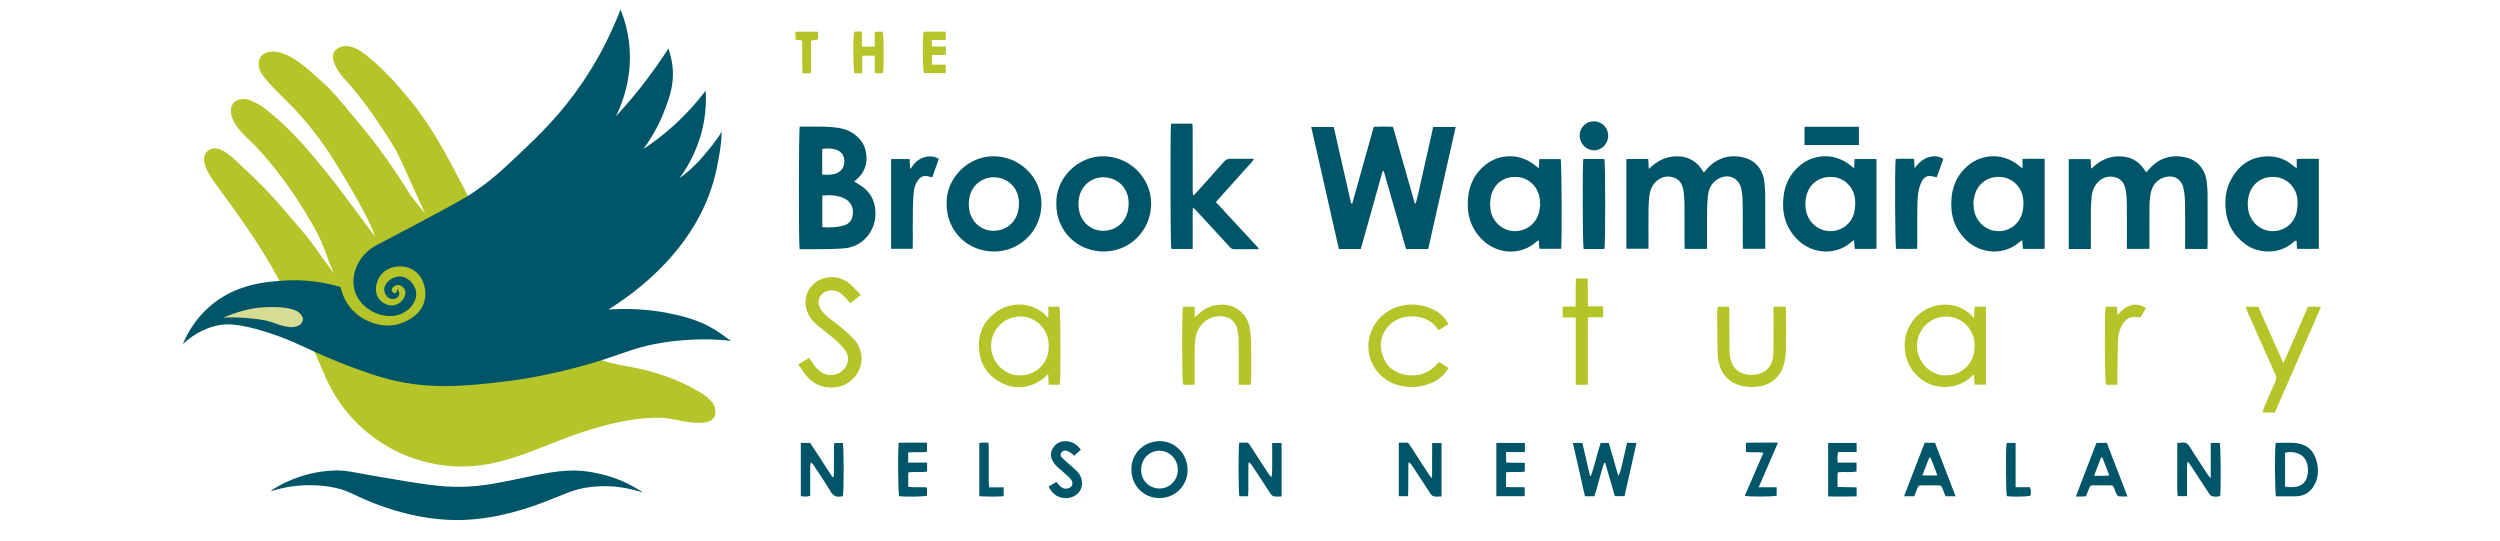 <?xml version="1.0" encoding="utf-8"?>
<!-- Generator: Adobe Illustrator 15.0.0, SVG Export Plug-In . SVG Version: 6.00 Build 0)  -->
<!DOCTYPE svg PUBLIC "-//W3C//DTD SVG 1.0//EN" "http://www.w3.org/TR/2001/REC-SVG-20010904/DTD/svg10.dtd">
<svg version="1.0" id="Layer_1" xmlns="http://www.w3.org/2000/svg" xmlns:xlink="http://www.w3.org/1999/xlink" x="0px" y="0px"
	 width="370px" height="80px" viewBox="0 0 370 80" enable-background="new 0 0 370 80" xml:space="preserve">
<g>
	<path fill="#B5C428" d="M49.413,40.448c-0.841-1.157-1.69-2.227-2.449-3.358c-1.437-2.141-3.167-3.949-4.826-5.923
		c-1.875-2.231-3.9-4.335-6.063-6.29c-1.098-0.993-3.461-3.792-5.183-2.651c-1.792,1.188,0.329,4.05,1.131,5.142
		c1.688,2.296,3.368,4.621,4.968,6.978c4.432,6.533,8.008,14.007,11.088,21.238c3.306,7.763,10.657,12.938,19.085,13.428
		c7.012,0.408,12.583-2.918,18.98-5.042c3.781-1.255,8.203-2.341,12.214-2.103c1.816,0.107,7.615,2.091,7.529-1.022
		c-0.044-1.595-2-2.653-3.192-3.307c-2.418-1.328-5.098-2.291-7.786-2.907c-2.022-0.464-4.061-0.662-6.031-1.371
		c-2.336-0.842-4.457-2.136-6.394-3.677c-6.131-4.88-9.09-12.729-12.659-19.494c-2.694-5.106-5.183-10.359-8.823-14.88
		c-1.767-2.21-3.541-4.237-5.695-6.114c-1.303-1.135-3.368-3.029-5.275-1.963c-1.792,1.001,0.014,3.525,0.979,4.577
		c2.88,3.136,5.44,6.963,7.575,10.495c0.384,0.636,4.328,9.411,4.328,9.411s-1.992-2.475-2.142-2.715
		c-2.434-3.897-4.869-7.398-7.719-10.773c-2.771-3.282-3.609-4.448-5.615-6.235c-1.731-1.542-4.09-3.865-6.503-4.218
		c-2.582-0.377-3.422,1.76-1.921,3.657c1.312,1.658,2.831,3.005,4.302,4.521c1.807,1.862,3.642,4.18,5.108,6.327
		c0.574,0.84,5.905,9.184,7.108,12.867c0,0-5.228-7.036-5.594-7.5C46.54,23.242,43.3,19.15,38.814,15.76
		c-0.255-0.193-1.511-0.842-2.167-1.061c-2.185-0.332-3.008,1.223-2.128,3.107c0.783,1.679,2.212,2.658,3.441,3.966
		c3.463,3.687,6.584,8.258,8.97,12.696C47.955,36.374,48.422,38.313,49.413,40.448"/>
	<path fill="#005568" d="M27.056,50.929c0.582-1.393,1.729-3.609,3.938-5.543c3.903-3.416,8.548-3.703,11.157-3.865
		c1.854-0.114,4.766-0.072,8.241,0.948c0.125,0.58,0.674,2.781,2.771,4.303c0.252,0.183,3.173,2.255,6.344,1.021
		c0.55-0.214,2.88-1.12,3.355-3.428c0.326-1.585-0.241-3.745-2.042-4.594c-1.509-0.711-3.535-0.336-4.521,1.021
		c-0.619,0.852-1.023,2.36-0.219,3.427c0.524,0.695,1.586,1.234,2.552,0.875c0.874-0.324,1.574-1.348,1.313-2.114
		c-0.143-0.418-0.597-0.839-1.094-0.803c-0.459,0.034-0.933,0.458-0.875,0.803c0.037,0.223,0.306,0.468,0.528,0.401
		c0.186-0.057,0.325-0.326,0.247-0.63c0.026,0.023,0.424,0.397,0.328,0.849c-0.1,0.465-0.655,0.679-1.04,0.656
		c-0.636-0.038-1.138-0.745-1.175-1.34c-0.064-0.985,1.118-1.976,2.242-1.997c1.304-0.024,2.394,1.258,2.488,2.379
		c0.145,1.727-1.65,3.546-3.965,3.474c-2.289-0.072-4.419-1.56-5.086-3.61c-0.809-2.485,0.505-5.512,3.309-6.946
		c1.258-0.656,3.114-1.627,5.36-2.816c6.676-3.538,7.77-4.224,8.423-4.649c2.964-1.933,4.819-3.693,7.383-6.126
		c2.708-2.569,5.914-5.61,9.134-10.337c1.713-2.515,3.865-6.144,5.688-10.884c0.555,1.376,1.117,3.221,1.313,5.442
		c0.421,4.773-1.092,8.526-1.996,10.365c1.236-1.335,2.515-2.819,3.801-4.458c1.518-1.934,2.831-3.812,3.965-5.579
		c0.271,0.756,0.586,1.875,0.656,3.255c0.112,2.197-0.462,3.832-1.066,5.497c-0.561,1.545-1.54,3.743-3.282,6.125
		c1.401-0.927,2.963-2.095,4.567-3.555c1.948-1.774,3.475-3.539,4.649-5.086c0.076,1.343,0.036,3.017-0.328,4.896
		c-0.728,3.75-2.396,6.486-3.555,8.067c0.979-0.709,2.178-1.715,3.364-3.091c1.156-1.339,2.317-2.766,2.871-3.819
		c0,1.705-0.342,3.593-0.729,5.47c-2.406,11.658-12.239,18.506-16.034,20.884c2.077-0.188,6.149-0.147,9.689,0.701
		c4.85,1.021,6.612,2.639,8.459,3.938c-2.291-0.302-6.044-0.394-10.136,0.255c-3.541,0.562-5.559,1.469-8.751,2.517
		c-0.839,0.275-7.481,2.421-14.986,3.281c-5.467,0.627-11.371,1.303-18.158-0.766c-1.101-0.336-4.766-1.518-9.189-3.5
		c-2.567-1.151-4.458-2.154-7.766-3.173c-4.112-1.266-5.741-1.115-6.563-0.984C29.945,48.514,28.045,50.005,27.056,50.929"/>
	<path fill="#D6DC92" d="M33.036,47.018c1.969-0.848,3.781-1.316,5.278-1.478c2.787-0.297,5.209,0.046,5.935,0.711
		c0.467,0.429,0.726,0.827,0.492,1.368c-0.285,0.659-1.224,0.856-1.833,0.793c-1.558-0.164-1.996-0.602-3.5-0.957
		C38.333,47.2,35.204,46.865,33.036,47.018"/>
	<path fill="#005568" d="M40.073,72.7c-0.041-0.097,3.964-2.884,9.298-3.063c1.901-0.063,2.592,0.213,6.454,0.876
		c6.308,1.082,9.463,1.624,12.689,1.53c3.448-0.099,5.579-0.656,10.939-1.75c4.961-1.012,6.956-0.657,9.079-0.219
		c2.979,0.617,5.242,1.882,6.673,2.845c-1.79-0.593-4.437-1.205-7.548-0.876c-2.866,0.305-4.328,1.219-7.22,2.298
		c-1.843,0.688-6.8,2.538-12.36,2.625c-6.001,0.095-11.193-1.888-12.799-2.516c-3.032-1.187-3.818-1.982-6.454-2.407
		C43.824,71.239,40.097,72.756,40.073,72.7"/>
	<path fill="#005568" d="M211.373,36.851h-3.278c-1.099-3.845-2.196-7.685-3.294-11.524c-0.058,0-0.114,0-0.172-0.001
		c-1.076,3.838-2.153,7.676-3.232,11.524h-3.243c-1.357-5.989-2.718-11.992-4.092-18.058h3.331
		c0.857,3.776,1.713,7.537,2.568,11.297c0.062,0.002,0.123,0.004,0.184,0.007c1.053-3.751,2.104-7.503,3.176-11.327
		c0.938-0.048,1.869-0.039,2.838-0.003c1.083,3.808,2.154,7.568,3.224,11.329c0.05,0.002,0.1,0.005,0.148,0.007
		c0.511-1.849,0.861-3.738,1.3-5.605c0.441-1.883,0.847-3.774,1.277-5.705h3.334C214.08,24.835,212.728,30.837,211.373,36.851"/>
	<path fill="#005568" d="M240.705,23.529h3.235c0.024,0.459,0.048,0.893,0.081,1.478c1.251-1.257,2.643-1.907,4.302-1.875
		c1.727,0.033,2.97,0.893,3.843,2.408c0.201-0.236,0.34-0.409,0.489-0.573c1.471-1.611,3.289-2.158,5.392-1.661
		c1.749,0.414,2.859,1.749,3.078,3.607c0.079,0.67,0.124,1.348,0.128,2.023c0.015,2.412,0.006,4.824,0.006,7.236v0.65h-3.3
		c-0.011-0.249-0.031-0.491-0.031-0.732c-0.003-2.006,0.015-4.013-0.011-6.019c-0.008-0.695-0.054-1.402-0.196-2.081
		c-0.354-1.706-1.974-2.383-3.479-1.486c-0.95,0.567-1.371,1.469-1.477,2.526c-0.075,0.739-0.11,1.483-0.119,2.226
		c-0.017,1.601-0.006,3.202-0.006,4.802v0.772h-3.299c-0.011-0.222-0.032-0.459-0.032-0.696c-0.003-1.984,0.011-3.968-0.009-5.952
		c-0.007-0.673-0.045-1.355-0.158-2.017c-0.156-0.914-0.592-1.689-1.561-1.936c-0.988-0.252-1.88,0.001-2.593,0.759
		c-0.512,0.544-0.785,1.209-0.873,1.94c-0.073,0.625-0.125,1.256-0.132,1.886c-0.018,1.736-0.006,3.472-0.006,5.208v0.795h-3.273
		V23.529z"/>
	<path fill="#005568" d="M309.449,36.85h-3.269V23.551h3.227c0.025,0.427,0.051,0.861,0.084,1.411
		c0.236-0.199,0.4-0.335,0.564-0.472c1.338-1.122,2.859-1.573,4.591-1.253c1.102,0.203,1.939,0.806,2.591,1.694
		c0.131,0.178,0.253,0.363,0.413,0.593c0.178-0.209,0.316-0.381,0.465-0.545c1.466-1.618,3.284-2.164,5.388-1.678
		c1.742,0.403,2.864,1.742,3.092,3.597c0.076,0.625,0.123,1.258,0.127,1.888c0.015,2.48,0.008,4.959,0.007,7.439
		c0,0.197-0.025,0.394-0.042,0.619h-3.29v-0.737c0-2.007,0.02-4.013-0.011-6.019c-0.011-0.739-0.071-1.491-0.228-2.211
		c-0.313-1.45-1.52-2.084-2.938-1.595c-1.229,0.423-1.782,1.389-1.969,2.601c-0.085,0.556-0.122,1.122-0.128,1.685
		c-0.017,1.825-0.01,3.651-0.011,5.478c-0.001,0.246-0.001,0.49-0.001,0.783h-3.332v-0.742c0-1.984,0.012-3.968-0.008-5.952
		c-0.007-0.651-0.046-1.309-0.154-1.95c-0.156-0.913-0.585-1.695-1.55-1.946c-1.013-0.264-1.924,0.002-2.642,0.793
		c-0.502,0.553-0.768,1.221-0.845,1.953c-0.069,0.648-0.12,1.302-0.127,1.954c-0.017,1.713-0.005,3.427-0.005,5.14V36.85z"/>
	<path fill="#005568" d="M118.36,18.741c1.978,0.027,3.919-0.112,5.842,0.204c1.235,0.204,2.296,0.766,3.119,1.742
		c1.217,1.444,1.326,4.087-0.231,5.56c-0.196,0.185-0.39,0.372-0.657,0.627c0.245,0.151,0.458,0.289,0.678,0.417
		c1.254,0.731,2.088,1.778,2.357,3.22c0.604,3.238-1.557,5.946-4.395,6.228c-1.095,0.109-2.203,0.112-3.305,0.133
		c-1.146,0.021-2.292,0.004-3.424,0.004C118.192,36.224,118.202,19.34,118.36,18.741 M121.7,33.616c1.14,0.09,2.209,0.049,3.25-0.27
		c0.593-0.181,1.029-0.585,1.185-1.193c0.305-1.193-0.074-2.289-1.236-2.819c-1.002-0.457-2.074-0.49-3.199-0.393V33.616z
		 M121.688,25.848c0.771,0.029,1.466,0.061,2.128-0.208c0.773-0.313,1.19-1.01,1.147-1.876c-0.04-0.802-0.484-1.384-1.276-1.632
		c-0.65-0.204-1.312-0.183-2-0.09V25.848z"/>
	<path fill="#005568" d="M227.745,24.916c0.028-0.529,0.049-0.923,0.071-1.367h3.171c0.142,0.481,0.2,11.896,0.063,13.272h-3.23
		c-0.024-0.4-0.048-0.793-0.077-1.265c-0.166,0.101-0.287,0.149-0.377,0.232c-2.379,2.181-6.468,1.997-8.813-1.26
		c-1.169-1.625-1.481-3.453-1.268-5.397c0.206-1.872,0.993-3.451,2.459-4.66c2.153-1.775,5.172-1.797,7.362-0.065
		C227.282,24.543,227.455,24.683,227.745,24.916 M227.971,30.192c-0.021-0.003-0.041-0.005-0.063-0.008
		c0-0.181,0.012-0.362-0.002-0.541c-0.146-1.854-1.548-3.315-3.307-3.446c-1.961-0.146-3.509,0.943-3.934,2.846
		c-0.13,0.582-0.144,1.212-0.087,1.809c0.167,1.796,1.611,3.208,3.348,3.342c1.771,0.138,3.349-0.955,3.821-2.678
		C227.865,31.088,227.898,30.635,227.971,30.192"/>
	<path fill="#005568" d="M274.479,23.541h3.241v13.289H274.5c-0.03-0.39-0.062-0.797-0.1-1.292
		c-0.229,0.165-0.395,0.269-0.541,0.394c-2.176,1.849-5.564,1.695-7.714-0.357c-1.863-1.78-2.461-3.976-2.188-6.466
		c0.197-1.797,0.944-3.327,2.317-4.522c2.173-1.89,5.27-1.953,7.52-0.165c0.171,0.136,0.344,0.27,0.618,0.484
		C274.437,24.411,274.456,24.021,274.479,23.541 M267.189,30.031c0.02,0.373,0.021,0.599,0.046,0.823
		c0.2,1.793,1.622,3.207,3.357,3.342c1.771,0.139,3.373-0.949,3.812-2.68c0.158-0.621,0.198-1.297,0.151-1.938
		c-0.135-1.829-1.554-3.25-3.287-3.38c-1.961-0.146-3.489,0.947-3.945,2.843C267.235,29.41,267.22,29.796,267.189,30.031"/>
	<path fill="#005568" d="M299.331,24.927v-1.393c1.103-0.072,2.167-0.028,3.279-0.027V36.83h-3.221
		c-0.03-0.392-0.062-0.799-0.101-1.294c-0.229,0.167-0.395,0.271-0.541,0.396c-2.175,1.848-5.564,1.694-7.714-0.359
		c-1.863-1.78-2.461-3.976-2.187-6.466c0.2-1.822,0.964-3.368,2.37-4.565c2.171-1.849,5.235-1.893,7.467-0.12
		C298.855,24.557,299.028,24.69,299.331,24.927 M292.034,30.078c0.017,0.004,0.034,0.008,0.052,0.012
		c0.011,0.248,0.011,0.497,0.037,0.743c0.192,1.82,1.646,3.253,3.405,3.366c1.863,0.12,3.424-1.05,3.821-2.923
		c0.115-0.542,0.143-1.121,0.102-1.675c-0.131-1.774-1.451-3.173-3.138-3.389c-1.806-0.231-3.418,0.732-3.983,2.421
		C292.175,29.095,292.13,29.595,292.034,30.078"/>
	<path fill="#005568" d="M339.914,24.927v-1.394c1.103-0.069,2.167-0.031,3.279-0.024v13.322h-3.24
		c-0.018-0.383-0.035-0.777-0.054-1.197c-0.335-0.028-0.486,0.234-0.677,0.388c-2.029,1.64-4.974,1.516-6.874,0.142
		c-1.81-1.309-2.795-3.089-2.962-5.307c-0.104-1.389,0.042-2.76,0.671-4.022c1.173-2.355,3.027-3.71,5.728-3.696
		c1.254,0.006,2.385,0.423,3.376,1.203C339.368,24.503,339.577,24.664,339.914,24.927 M332.659,30.006
		c0.021,0.378,0.021,0.604,0.045,0.828c0.19,1.793,1.604,3.213,3.34,3.361c1.768,0.15,3.378-0.932,3.825-2.659
		c0.16-0.62,0.202-1.296,0.159-1.938c-0.124-1.828-1.537-3.259-3.27-3.398c-1.955-0.158-3.498,0.933-3.959,2.823
		C332.71,29.391,332.691,29.776,332.659,30.006"/>
	<path fill="#005568" d="M186.205,36.875c-1.193,0-2.386-0.01-3.579,0.007c-0.323,0.004-0.486-0.187-0.669-0.384
		c-1.13-1.226-2.26-2.453-3.39-3.678c-0.489-0.53-0.976-1.062-1.468-1.589c-0.134-0.144-0.282-0.275-0.549-0.533
		c-0.057,1.15-0.023,2.153-0.029,3.154c-0.006,0.984-0.001,1.969-0.001,2.988h-3.169c-0.133-0.501-0.169-17.673-0.036-18.534h3.153
		c0.017,0.25,0.049,0.508,0.049,0.767c0.004,3.019,0.001,6.039,0.004,9.059c0,0.238,0.019,0.476,0.029,0.714
		c0.044,0.017,0.088,0.034,0.132,0.051c0.162-0.171,0.329-0.339,0.486-0.515c1.325-1.476,2.658-2.944,3.964-4.436
		c0.297-0.339,0.608-0.465,1.048-0.455c1.103,0.025,2.206,0.008,3.411,0.008c-0.311,0.558-0.737,0.914-1.087,1.325
		c-0.366,0.427-0.751,0.839-1.127,1.259c-0.377,0.418-0.753,0.838-1.13,1.256c-0.377,0.419-0.754,0.837-1.13,1.256
		c-0.374,0.418-0.745,0.839-1.168,1.314c2.125,2.294,4.229,4.564,6.333,6.834C186.256,36.786,186.23,36.831,186.205,36.875"/>
	<path fill="#005568" d="M140.103,30.224c-0.128-3.925,3.233-7.1,6.908-7.098c3.938,0.001,7.129,3.15,7.125,7.059
		c-0.003,3.884-3.121,7.026-6.986,7.039C143.179,37.236,140.11,34.189,140.103,30.224 M150.796,30.182
		c0-0.135,0.008-0.271-0.001-0.405c-0.132-1.94-1.46-3.327-3.37-3.521c-1.803-0.184-3.441,0.962-3.899,2.745
		c-0.164,0.637-0.183,1.284-0.09,1.942c0.329,2.317,2.474,3.711,4.722,3.051C149.784,33.518,150.799,32.055,150.796,30.182"/>
	<path fill="#005568" d="M156.335,30.235c-0.133-3.934,3.23-7.106,6.896-7.109c3.91-0.003,7.119,3.124,7.138,6.98
		c0.019,3.935-3.079,7.096-6.975,7.118C159.426,37.246,156.348,34.198,156.335,30.235 M167.029,30.191
		c0-0.135,0.007-0.271-0.001-0.405c-0.128-1.941-1.452-3.33-3.363-3.528c-1.804-0.188-3.441,0.951-3.906,2.735
		c-0.166,0.636-0.186,1.283-0.093,1.942c0.331,2.347,2.512,3.743,4.779,3.041C166.04,33.483,167.029,32.037,167.029,30.191"/>
	<path fill="#005568" d="M131.883,23.537h2.742c0.022,0.471,0.043,0.907,0.071,1.497c0.245-0.318,0.401-0.521,0.558-0.724
		c0.859-1.115,2.571-1.545,3.69-0.783c-0.314,0.877-0.635,1.778-0.966,2.704c-0.174-0.035-0.304-0.053-0.429-0.088
		c-0.792-0.225-1.282-0.055-1.748,0.618c-0.385,0.556-0.527,1.196-0.581,1.849c-0.07,0.852-0.113,1.708-0.121,2.562
		c-0.017,1.689-0.002,3.379-0.002,5.069c0,0.178-0.017,0.356-0.028,0.585h-3.186V23.537z"/>
	<path fill="#005568" d="M286.632,26.24c-0.167-0.037-0.275-0.054-0.381-0.084c-0.86-0.246-1.417-0.087-1.82,0.689
		c-0.274,0.526-0.454,1.132-0.534,1.721c-0.115,0.844-0.128,1.706-0.137,2.561c-0.018,1.689-0.001,3.378-0.002,5.068
		c0,0.199-0.021,0.397-0.033,0.637h-3.105c-0.146-0.486-0.21-11.856-0.064-13.301c0.872-0.069,1.76-0.026,2.718-0.023
		c0.031,0.481,0.059,0.931,0.087,1.381c0.693-0.927,1.487-1.614,2.646-1.744c0.547-0.062,1.07,0.019,1.609,0.373
		C287.288,24.421,286.964,25.321,286.632,26.24"/>
	<path fill="#005568" d="M234.334,23.528h3.12c0.148,0.576,0.156,12.705,0.009,13.322h-3.085
		C234.227,36.382,234.18,24.493,234.334,23.528"/>
	<path fill="#005568" d="M235.969,73.445h-1.396c-0.597-2.629-1.187-5.231-1.79-7.891h1.407c0.371,1.606,0.749,3.237,1.126,4.869
		c0.047,0.004,0.094,0.007,0.141,0.011c0.566-1.588,0.896-3.252,1.441-4.884h1.201c0.468,1.622,0.938,3.252,1.409,4.884
		c0.426-0.79,0.53-1.628,0.729-2.44c0.196-0.805,0.373-1.614,0.563-2.446h1.402c-0.593,2.638-1.175,5.234-1.77,7.882H239
		c-0.468-1.612-0.946-3.26-1.425-4.906c-0.055-0.003-0.11-0.006-0.165-0.01C236.861,70.126,236.505,71.801,235.969,73.445"/>
	<path fill="#005568" d="M322.233,65.548c0.288-0.017,0.488-0.013,0.685-0.04c0.527-0.073,0.864,0.123,1.148,0.593
		c0.664,1.1,1.389,2.161,2.089,3.238c0.221,0.339,0.438,0.683,0.666,1.019c0.07,0.104,0.167,0.19,0.368,0.416v-5.217h1.341
		c0.138,0.471,0.188,6.686,0.057,7.842c-0.371,0.154-0.782,0.114-1.169,0.056c-0.178-0.025-0.363-0.238-0.478-0.411
		c-0.897-1.353-1.778-2.715-2.664-4.074c-0.132-0.2-0.271-0.396-0.466-0.681c-0.229,0.66-0.107,1.221-0.13,1.767
		c-0.022,0.54-0.004,1.082-0.004,1.623v1.744h-1.386c-0.123-1.302-0.04-2.621-0.055-3.937
		C322.221,68.185,322.233,66.883,322.233,65.548"/>
	<path fill="#005568" d="M184.715,73.45h-1.289c-0.142-0.53-0.167-7.136-0.021-7.935c0.354,0,0.728,0.003,1.102-0.001
		c0.313-0.003,0.403,0.257,0.534,0.455c0.889,1.358,1.771,2.721,2.657,4.079c0.132,0.203,0.275,0.4,0.483,0.587
		c0.143-0.845,0.092-1.683,0.101-2.518c0.01-0.831,0.002-1.663,0.002-2.551h1.393v7.91c-0.401,0-0.787,0.052-1.147-0.021
		c-0.2-0.039-0.402-0.258-0.528-0.446c-0.887-1.331-1.753-2.677-2.629-4.016c-0.133-0.204-0.278-0.398-0.551-0.589
		c-0.021,0.179-0.062,0.356-0.063,0.535c-0.006,1.24-0.001,2.479-0.004,3.72C184.752,72.903,184.73,73.146,184.715,73.45"/>
	<path fill="#005568" d="M207.022,73.436v-7.919c0.408,0,0.783,0.002,1.158-0.002c0.312-0.003,0.401,0.258,0.532,0.457
		c0.89,1.357,1.771,2.72,2.657,4.078c0.132,0.204,0.275,0.4,0.499,0.725c0.147-0.685,0.068-1.236,0.083-1.778
		c0.015-0.563,0.004-1.128,0.004-1.69v-1.738h1.393v7.91c-0.402,0-0.789,0.052-1.149-0.021c-0.2-0.04-0.401-0.259-0.527-0.447
		c-0.887-1.331-1.754-2.677-2.629-4.016c-0.133-0.203-0.278-0.397-0.552-0.587c-0.021,0.18-0.061,0.357-0.062,0.536
		c-0.005,1.239-0.001,2.479-0.005,3.72c0,0.241-0.022,0.483-0.038,0.772H207.022z"/>
	<path fill="#005568" d="M167.445,69.474c-0.045-1.961,1.482-4.161,4.214-4.185c2.282-0.02,4.128,1.952,4.106,4.298
		c-0.022,2.322-1.866,4.142-4.184,4.129C169.241,73.705,167.428,71.845,167.445,69.474 M171.625,72.295
		c1.51-0.005,2.705-1.243,2.697-2.792c-0.008-1.533-1.235-2.798-2.72-2.802c-1.529-0.004-2.712,1.243-2.711,2.855
		C168.892,71.117,170.074,72.3,171.625,72.295"/>
	<path fill="#005568" d="M124.743,73.435c-0.122,0.02-0.211,0.031-0.299,0.047c-0.695,0.119-1.151-0.116-1.53-0.759
		c-0.766-1.299-1.628-2.54-2.455-3.804c-0.118-0.181-0.252-0.352-0.446-0.514c-0.146,0.554-0.093,1.105-0.103,1.65
		c-0.01,0.541-0.002,1.081-0.002,1.622v1.7c-0.478,0.172-0.911,0.121-1.389,0.047v-7.87h1.384c1.097,1.678,2.202,3.37,3.308,5.062
		c0.05-0.007,0.1-0.012,0.15-0.018c0.02-0.203,0.056-0.406,0.057-0.609c0.005-1.216,0-2.433,0.005-3.649
		c0-0.243,0.023-0.486,0.039-0.777h1.277C124.898,66.156,124.907,72.764,124.743,73.435"/>
	<path fill="#005568" d="M336.809,65.543c0.983,0,1.933-0.067,2.869,0.016c1.719,0.151,2.802,1.109,3.21,2.797
		c0.283,1.166,0.237,2.329-0.357,3.41c-0.574,1.044-1.452,1.649-2.66,1.683c-1.009,0.028-2.02,0.006-3.019,0.006
		C336.675,72.966,336.636,66.307,336.809,65.543 M338.189,72.017c1.549,0.263,2.542-0.052,3.041-0.917
		c0.561-0.971,0.446-2.569-0.242-3.389c-0.573-0.684-1.86-1.004-2.799-0.684V72.017z"/>
	<path fill="#005568" d="M308.717,73.449c-0.23,0.014-0.43,0.03-0.63,0.035c-0.244,0.006-0.488,0.002-0.855,0.002
		c1.011-2.715,2.037-5.316,3.05-7.943h1.53c0.995,2.583,2.002,5.197,3.055,7.931c-0.487,0-0.883,0.028-1.271-0.017
		c-0.131-0.015-0.28-0.195-0.351-0.337c-0.149-0.301-0.26-0.623-0.372-0.94c-0.088-0.249-0.25-0.348-0.51-0.346
		c-0.878,0.007-1.757,0.007-2.636-0.001c-0.268-0.002-0.409,0.122-0.501,0.359C309.066,72.61,308.892,73.021,308.717,73.449
		 M311.152,67.72c-0.064-0.001-0.129-0.002-0.193-0.004c-0.334,0.866-0.668,1.733-1.04,2.7c0.812-0.02,1.49,0.054,2.261-0.056
		C311.813,69.418,311.483,68.569,311.152,67.72"/>
	<path fill="#005568" d="M289.423,73.448h-1.475c-0.165-0.409-0.344-0.819-0.494-1.238c-0.098-0.276-0.268-0.383-0.557-0.378
		c-0.856,0.011-1.712,0.013-2.567-0.001c-0.3-0.005-0.45,0.132-0.548,0.394c-0.151,0.399-0.317,0.793-0.489,1.221h-1.492
		c1.035-2.683,2.044-5.299,3.05-7.909h1.53C287.386,68.152,288.393,70.768,289.423,73.448 M286.731,70.369
		c-0.338-0.939-0.652-1.813-1.037-2.657l-0.158-0.004c-0.336,0.862-0.672,1.724-1.038,2.661H286.731z"/>
	<path fill="#005568" d="M274.781,72.134v1.331c-1.41,0.039-2.791,0.02-4.217,0.015v-7.921h4.214v1.339h-2.706
		c-0.218,0.539-0.103,1.017-0.092,1.568h2.787v1.314c-0.884,0.193-1.813-0.018-2.775,0.14c-0.085,0.702-0.039,1.386-0.023,2.153
		C272.922,72.094,273.832,72.113,274.781,72.134"/>
	<path fill="#005568" d="M134.412,66.974v1.49h2.798v1.318c-0.921,0.189-1.85-0.025-2.789,0.143v2.098
		c0.9,0.197,1.825-0.009,2.778,0.134v1.201c-0.461,0.158-3.148,0.206-4.133,0.07c-0.145-0.479-0.202-6.504-0.064-7.897
		c1.368-0.041,2.75-0.015,4.193-0.013v1.348C136.308,67.018,135.385,66.841,134.412,66.974"/>
	<path fill="#005568" d="M222.898,72.08c0.461,0.01,0.904,0.021,1.348,0.024c0.448,0.004,0.896,0.001,1.41,0.001v1.33h-4.197v-7.879
		h4.219v1.345h-2.771v1.538c0.886,0.115,1.804-0.007,2.761,0.076v1.27c-0.892,0.179-1.818-0.016-2.769,0.128V72.08z"/>
	<path fill="#005568" d="M155.197,72.01c0.405-0.243,0.765-0.459,1.147-0.688c0.182,0.211,0.336,0.399,0.501,0.577
		c0.274,0.297,0.607,0.451,1.021,0.417c0.763-0.063,1.1-0.729,0.654-1.346c-0.181-0.252-0.428-0.46-0.662-0.67
		c-0.417-0.376-0.855-0.73-1.27-1.11c-0.214-0.196-0.418-0.412-0.589-0.647c-0.503-0.693-0.642-1.44-0.179-2.206
		c0.478-0.791,1.232-1.106,2.123-1.031c0.852,0.07,1.491,0.546,2.026,1.251c-0.336,0.305-0.649,0.588-0.989,0.896
		c-0.17-0.153-0.301-0.309-0.465-0.409c-0.225-0.139-0.464-0.28-0.715-0.341c-0.304-0.072-0.586,0.05-0.751,0.33
		c-0.166,0.28-0.038,0.533,0.161,0.73c0.335,0.332,0.693,0.642,1.043,0.957c0.385,0.346,0.796,0.665,1.154,1.036
		c0.778,0.809,0.956,1.921,0.481,2.788c-0.479,0.877-1.587,1.348-2.677,1.133C156.284,73.491,155.647,72.942,155.197,72.01"/>
	<path fill="#B5C428" d="M156.771,45.394h-1.618v1.703c-0.057-0.061-0.114-0.123-0.169-0.186c-2.019-2.295-5.307-2.261-7.32-0.901
		c-1.989,1.343-2.924,3.209-2.779,5.549c0.15,2.421,1.351,4.178,3.57,5.219c0.748,0.351,1.543,0.522,2.338,0.522
		c1.476,0,2.949-0.59,4.105-1.71c0.073-0.071,0.147-0.141,0.231-0.219l0.08,1.569h1.623l0.03-0.198
		c0.139-0.942,0.101-10.658-0.043-11.179L156.771,45.394z M155.209,51.266v0.013c0.019,1.158-0.4,2.232-1.179,3.024
		c-0.797,0.811-1.906,1.256-3.123,1.257h-0.001c-2.29,0-4.224-1.998-4.226-4.364c0-1.175,0.456-2.275,1.284-3.097
		c0.815-0.809,1.895-1.253,3.043-1.253h0.036c1.143,0.01,2.207,0.473,2.997,1.306C154.833,48.985,155.259,50.121,155.209,51.266"/>
	<path fill="#B5C428" d="M292.256,45.56c-0.091,0.323-0.085,0.637-0.08,0.939c0.004,0.199,0.008,0.393-0.015,0.585
		c-1.053-1.223-2.303-1.873-3.813-1.986c-1.657-0.124-3.139,0.371-4.403,1.472c-2.625,2.281-2.548,6.149-0.829,8.33
		c1.039,1.317,2.32,2.092,3.812,2.303c0.318,0.046,0.631,0.068,0.938,0.068c1.623,0,3.063-0.635,4.292-1.896l0.066,1.555h1.699
		V45.391h-1.619L292.256,45.56z M291.049,48.131c0.799,0.829,1.232,1.957,1.188,3.092v0.015c0.029,1.154-0.377,2.229-1.143,3.026
		c-0.785,0.818-1.893,1.278-3.119,1.299c-1.097,0.02-2.117-0.419-2.934-1.226c-0.854-0.846-1.34-1.999-1.333-3.164
		c0.014-2.387,1.95-4.328,4.319-4.328h0.001C289.18,46.845,290.251,47.302,291.049,48.131"/>
	<path fill="#B5C428" d="M124.249,48.249c-0.272-0.229-0.563-0.44-0.844-0.644c-0.328-0.238-0.667-0.484-0.968-0.754
		c-0.359-0.322-0.805-0.756-1.064-1.261c-0.283-0.553-0.299-1.131-0.044-1.628c0.263-0.512,0.783-0.861,1.426-0.959
		c0.733-0.111,1.396,0.109,1.967,0.652c0.224,0.213,0.436,0.447,0.659,0.696c0.106,0.118,0.215,0.239,0.331,0.363l0.146,0.158
		l1.546-1.221l-0.184-0.186c-0.177-0.178-0.342-0.354-0.502-0.526c-0.349-0.372-0.677-0.724-1.056-1.026
		c-1.691-1.355-4.192-1.156-5.573,0.446c-1.32,1.531-1.125,3.843,0.454,5.376c0.321,0.313,0.662,0.597,0.983,0.856
		c0.261,0.212,0.526,0.42,0.791,0.627c0.453,0.354,0.922,0.721,1.358,1.104c0.464,0.407,0.909,0.873,1.321,1.385
		c0.417,0.517,0.579,1.093,0.483,1.713c-0.125,0.808-0.637,1.478-1.406,1.838c-0.787,0.369-1.692,0.326-2.423-0.112
		c-0.617-0.37-1.043-0.925-1.377-1.419l-0.512-0.763l-1.617,0.956l0.142,0.205c0.117,0.168,0.223,0.328,0.326,0.481
		c0.209,0.315,0.407,0.612,0.631,0.888c1.008,1.238,2.257,1.861,3.727,1.861c0.341,0,0.694-0.034,1.058-0.102
		c1.889-0.349,3.415-2.108,3.475-4.007c0.037-1.178-0.364-2.226-1.193-3.118C125.672,49.447,124.948,48.838,124.249,48.249"/>
	<path fill="#B5C428" d="M184.918,48.369c-0.361-1.901-1.996-3.252-3.975-3.285c-1.421-0.027-2.692,0.496-3.746,1.546l-0.375,0.375
		v-1.609h-1.726l-0.038,0.188c-0.152,0.749-0.125,10.687,0.031,11.192l0.05,0.164h1.664l0.001-2.229c0-1.032,0-2.065,0.017-3.099
		c0.01-0.632,0.056-1.193,0.14-1.716c0.266-1.641,1.825-3.288,3.902-3.085c1.164,0.113,1.88,0.666,2.19,1.688
		c0.157,0.517,0.244,1.068,0.253,1.595c0.025,1.416,0.025,2.856,0.024,4.249l0.001,2.61h1.763l0.022-0.208
		c0.007-0.062,0.016-0.122,0.023-0.181c0.019-0.137,0.036-0.265,0.036-0.394l0.005-1.294c0.006-1.283,0.013-2.611-0.015-3.919
		C185.148,49.995,185.066,49.148,184.918,48.369"/>
	<path fill="#B5C428" d="M264.337,46.237c0-0.139-0.012-0.277-0.025-0.427l-0.031-0.424h-1.805l0.001,2.296
		c0.001,1.039,0.001,2.077-0.003,3.116l-0.001,0.286c-0.001,0.522-0.002,1.063-0.044,1.586c-0.11,1.355-0.894,2.35-2.097,2.66
		c-0.473,0.122-0.978,0.169-1.46,0.138c-1.541-0.103-2.592-1.083-2.813-2.624c-0.064-0.443-0.097-0.924-0.101-1.517
		c-0.009-1.079-0.009-2.157-0.01-3.236l-0.002-1.761c-0.001-0.168-0.012-0.334-0.021-0.499l-0.024-0.439h-1.656l-0.031,0.196
		c-0.01,0.057-0.021,0.11-0.031,0.162c-0.023,0.116-0.048,0.236-0.047,0.361l0.01,1.187c0.014,1.715,0.028,3.488,0.071,5.232
		c0.012,0.475,0.106,0.994,0.291,1.585c0.399,1.281,1.22,2.198,2.439,2.726c0.671,0.29,1.404,0.43,2.271,0.43
		c0.22,0,0.448-0.009,0.687-0.026c2.196-0.166,3.722-1.484,4.184-3.615c0.146-0.665,0.226-1.401,0.24-2.187
		c0.024-1.303,0.02-2.626,0.015-3.905L264.337,46.237z"/>
	<path fill="#B5C428" d="M212.777,53.791c-0.063,0.055-0.112,0.098-0.156,0.146c-1.188,1.31-2.699,1.834-4.489,1.553
		c-1.781-0.278-2.963-1.254-3.511-2.902c-0.56-1.68-0.228-3.175,0.986-4.444c0.801-0.838,2.016-1.321,3.331-1.328
		c1.329,0.005,2.562,0.467,3.367,1.294c0.116,0.117,0.219,0.262,0.32,0.4c0.049,0.068,0.098,0.136,0.149,0.201l0.128,0.167
		l1.468-0.916l-0.111-0.194c-0.502-0.882-1.206-1.528-2.152-1.975c-1.822-0.861-3.691-0.956-5.556-0.284
		c-2.498,0.902-4.153,3.395-4.023,6.063c0.123,2.54,1.882,4.72,4.374,5.426c0.675,0.191,1.352,0.287,2.026,0.287
		c0.903,0,1.803-0.171,2.69-0.514c1.142-0.441,2.003-1.13,2.632-2.105l0.126-0.195l-1.365-0.888L212.777,53.791z"/>
	<path fill="#B5C428" d="M341.578,45.394l-0.638,1.475c-0.43,0.995-0.854,1.981-1.289,2.963c-0.201,0.455-0.396,0.915-0.595,1.378
		c-0.347,0.816-0.706,1.655-1.112,2.52l-3.725-8.326h-1.885l0.226,0.571c0.063,0.159,0.117,0.299,0.177,0.437l0.86,1.94
		c1.046,2.356,2.091,4.715,3.153,7.064c0.179,0.396,0.18,0.688,0.001,1.073c-0.438,0.939-0.853,1.905-1.253,2.842l-0.35,0.812
		c-0.053,0.122-0.093,0.251-0.137,0.396c-0.021,0.065-0.04,0.136-0.065,0.21l-0.1,0.306h1.83l6.839-15.66H341.578z"/>
	<path fill="#B5C428" d="M235.003,43.469c0.005-0.704,0.01-1.368-0.03-2.046l-0.012-0.22h-1.708l-0.016,0.216
		c-0.05,0.677-0.043,1.355-0.037,2.015c0.005,0.633,0.012,1.285-0.032,1.939h-1.896v1.617h1.933v9.952h1.797L235,50.997
		c-0.001-0.581-0.004-1.161,0.004-1.741c0.003-0.252,0-0.504-0.004-0.757c-0.005-0.501-0.011-1.018,0.03-1.551h2.225v-1.607h-2.233
		C234.994,44.706,234.999,44.077,235.003,43.469"/>
	<path fill="#B5C428" d="M315.36,45.194c-0.878,0.253-1.478,0.85-1.903,1.342c-0.027,0.032-0.055,0.063-0.085,0.096l-0.077-1.23
		h-1.653l-0.029,0.198c-0.159,1.047-0.109,10.667,0.057,11.188l0.052,0.162h1.638l-0.001-0.55c0-0.205-0.001-0.385,0.002-0.564
		l0.021-1.369c0.019-1.323,0.038-2.646,0.072-3.968c0.025-1.015,0.265-1.856,0.729-2.576c0.547-0.845,1.255-1.149,2.229-0.959
		c0.089,0.017,0.164-0.001,0.232-0.015c0.022-0.006,0.05-0.012,0.079-0.017l0.108-0.016l0.785-1.314l-0.201-0.119
		C316.732,45.077,316.077,44.985,315.36,45.194"/>
	<path fill="#005568" d="M260.286,72.115h2.661v1.239c-0.477,0.166-3.963,0.195-4.723,0.025c0.914-2.104,1.823-4.198,2.758-6.351
		c-0.889-0.208-1.723,0.009-2.571-0.146v-1.358c1.546-0.029,3.082-0.008,4.729-0.014C262.176,67.742,261.254,69.876,260.286,72.115"
		/>
	<path fill="#005568" d="M144.933,65.557c0.216-0.018,0.391-0.039,0.565-0.044c0.243-0.008,0.486-0.002,0.791-0.002
		c0.019,0.302,0.046,0.542,0.046,0.781c0.004,1.666,0,3.333,0.006,4.999c0,0.263,0.037,0.524,0.061,0.835h2.137v1.31
		c-1.174,0.096-2.369,0.062-3.605,0.013V65.557z"/>
	<path fill="#005568" d="M296.984,65.551h1.327v6.558h2.139c0.169,0.475,0.146,0.864,0.058,1.252
		c-0.493,0.151-2.552,0.19-3.491,0.072C296.858,72.96,296.823,66.349,296.984,65.551"/>
	<path fill="#005568" d="M235.866,17.955c1.199-0.009,2.134,0.914,2.146,2.115c0.011,1.19-0.949,2.184-2.104,2.177
		c-1.153-0.007-2.106-0.988-2.119-2.181C233.777,18.906,234.705,17.963,235.866,17.955"/>
	<path fill="#B5C428" d="M130.64,4.694h-1.176v2.206h-1.901V4.692l-0.106-0.01c-0.07-0.006-0.132-0.013-0.187-0.019
		c-0.117-0.012-0.205-0.02-0.307-0.02c-0.111,0.003-0.222,0.017-0.327,0.031l-0.205,0.024l-0.02,0.08
		c-0.177,0.715-0.154,5.47,0.029,5.986l0.027,0.077h1.146V8.245h1.86v2.584h1.197l0.02-0.092c0.154-0.719,0.133-5.397-0.026-5.959
		L130.64,4.694z"/>
	<path fill="#B5C428" d="M139.987,8.128V6.889h-2.065V5.911h2.048V4.689h-3.267l-0.019,0.093c-0.173,0.868-0.132,5.499,0.053,5.971
		l0.028,0.074h3.208V9.567h-2.043V8.128H139.987z"/>
	<path fill="#B5C428" d="M117.725,5.862l0.972,0.136c0.003,0.053,0.007,0.106,0.011,0.157c0.012,0.168,0.024,0.328,0.024,0.489
		c0.002,0.549,0.002,1.097,0.002,1.646c0,0.576,0,1.151,0.002,1.726c0,0.168,0.015,0.335,0.029,0.496
		c0.006,0.075,0.013,0.149,0.019,0.224l0.007,0.108h1.231V6.012l1.053-0.164V4.692h-3.351V5.862z"/>
	<rect x="267.071" y="18.764" fill="#005568" width="8.052" height="2.705"/>
</g>
</svg>
